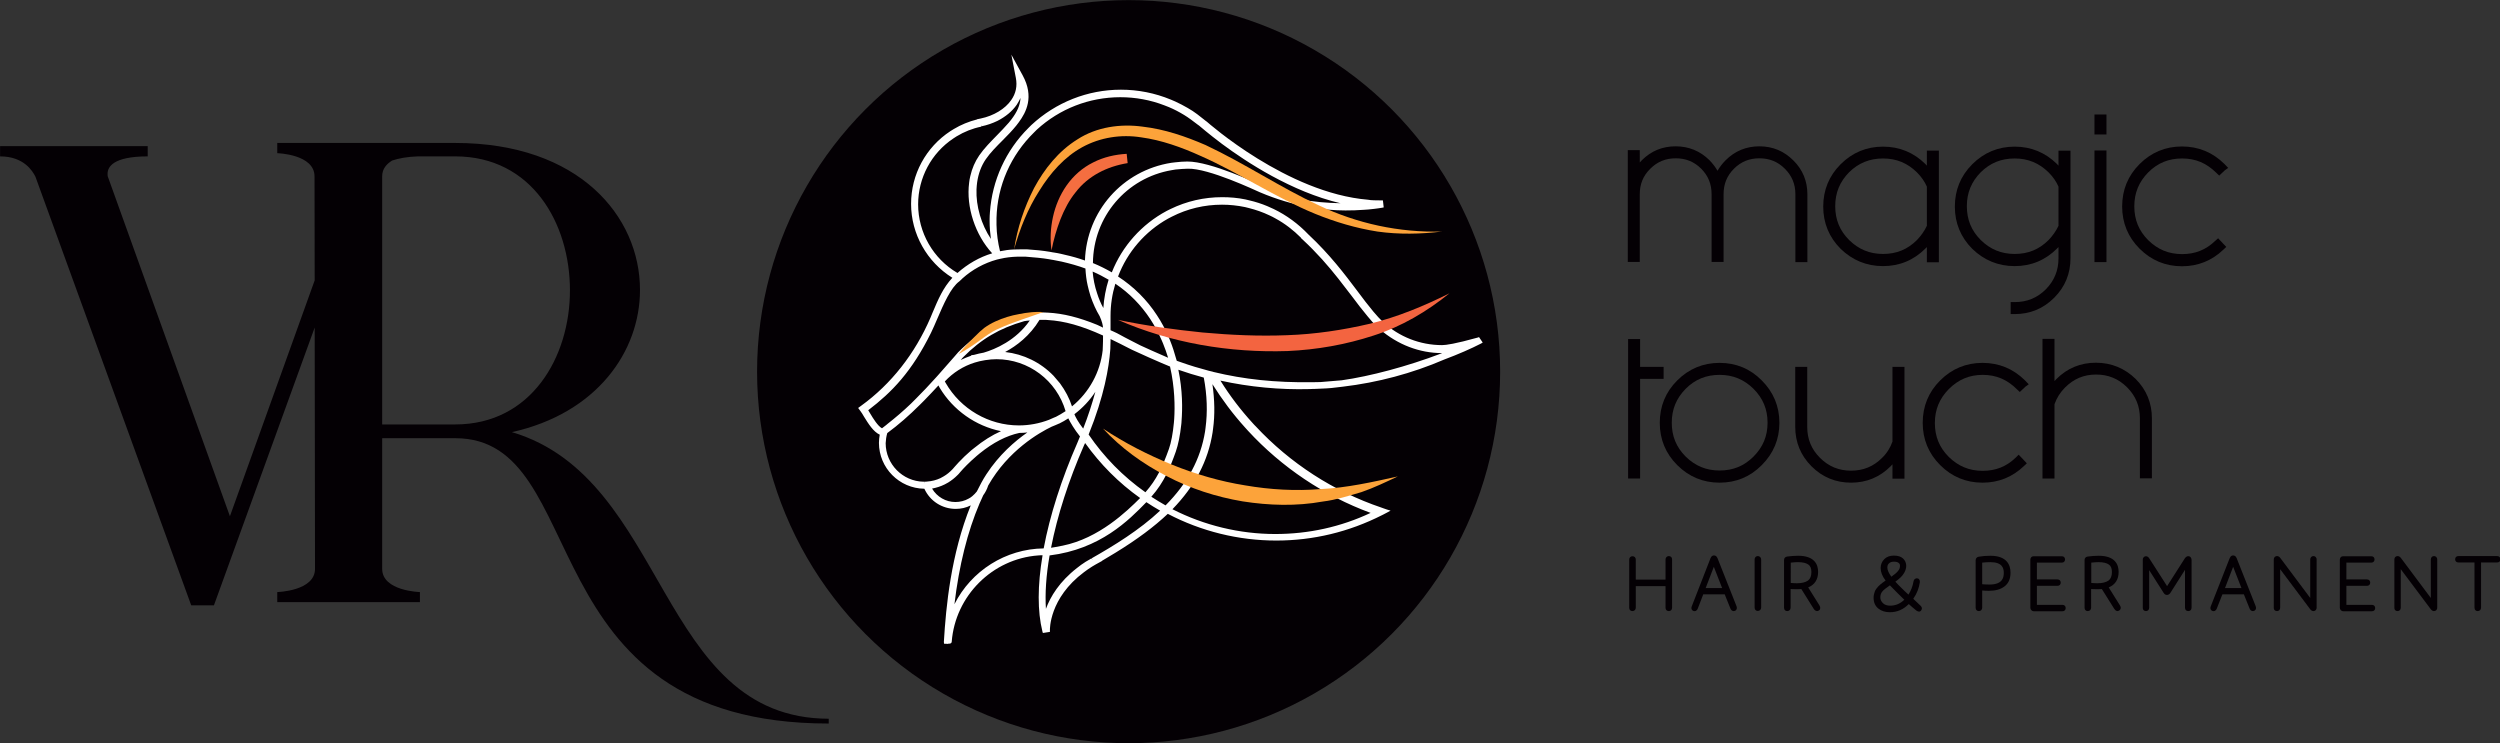 <?xml version="1.0" encoding="UTF-8" standalone="no"?>
<!-- Generator: Adobe Illustrator 27.8.0, SVG Export Plug-In . SVG Version: 6.00 Build 0)  -->

<svg
   version="1.1"
   id="Слой_1"
   x="0px"
   y="0px"
   viewBox="0 0 504.725 150"
   xml:space="preserve"
   sodipodi:docname="Logo_150.svg"
   width="504.725"
   height="150"
   inkscape:version="1.2.1 (9c6d41e410, 2022-07-14)"
   xmlns:inkscape="http://www.inkscape.org/namespaces/inkscape"
   xmlns:sodipodi="http://sodipodi.sourceforge.net/DTD/sodipodi-0.dtd"
   xmlns="http://www.w3.org/2000/svg"
   xmlns:svg="http://www.w3.org/2000/svg"><rect x="0" y="0" width="504.725" height="150" fill="#333333" stroke="none"/><defs
   id="defs79" /><sodipodi:namedview
   id="namedview77"
   pagecolor="#ffffff"
   bordercolor="#999999"
   borderopacity="1"
   inkscape:showpageshadow="false"
   inkscape:pageopacity="0"
   inkscape:pagecheckerboard="false"
   inkscape:deskcolor="#d1d1d1"
   showgrid="false"
   inkscape:zoom="1.2670508"
   inkscape:cx="272.28585"
   inkscape:cy="152.32223"
   inkscape:window-width="1920"
   inkscape:window-height="1057"
   inkscape:window-x="3832"
   inkscape:window-y="-8"
   inkscape:window-maximized="1"
   inkscape:current-layer="Слой_1" />
<style
   type="text/css"
   id="style2">
	.st0{fill:#040004;}
	.st1{fill:#FFFFFF;}
	.st2{fill:#FCA33A;}
	.st3{fill:#F46E40;}
	.st4{fill:#F36440;}
</style>
<g
   id="g74"
   transform="matrix(3.229,0,0,3.229,-136.957,-199.268)">
	<circle
   class="st0"
   cx="112.98"
   cy="84.95"
   r="23.23"
   id="circle4" />
	<path
   class="st1"
   d="m 134.89,82.79 -0.09,0.03 c -1.4,0.39 -1.98,0.47 -2.22,0.47 -1.38,0 -2.69,-0.52 -3.7,-1.45 -0.19,-0.18 -0.38,-0.39 -0.6,-0.65 -0.32,-0.38 -0.66,-0.83 -0.98,-1.26 l -0.03,-0.04 c -0.76,-1.01 -1.71,-2.27 -3.05,-3.52 -0.63,-0.66 -1.36,-1.2 -2.17,-1.59 -0.13,-0.06 -0.27,-0.12 -0.4,-0.18 -0.36,-0.15 -0.73,-0.27 -1.12,-0.36 -0.08,-0.02 -0.16,-0.04 -0.25,-0.06 -0.48,-0.1 -0.97,-0.14 -1.45,-0.14 -1.13,0 -2.22,0.25 -3.23,0.74 -0.08,0.04 -0.16,0.08 -0.24,0.12 -1.57,0.84 -2.78,2.2 -3.43,3.84 -0.37,-0.21 -0.76,-0.41 -1.18,-0.58 0.02,-2.89 2.09,-5.33 4.93,-5.81 0.08,-0.01 0.16,-0.03 0.24,-0.04 0.26,-0.03 0.52,-0.04 0.76,-0.05 1.3,-0.04 4.24,1.36 4.5,1.47 2.13,0.91 4.06,1.14 5.36,1.14 0.38,0 0.77,-0.01 1.14,-0.04 0.1,-0.01 0.2,-0.02 0.29,-0.02 0.54,-0.05 0.86,-0.11 0.86,-0.11 l 0.1,-0.02 -0.05,-0.44 h -0.18 c -0.16,0 -0.32,0 -0.48,-0.01 -0.07,0 -0.14,-0.01 -0.2,-0.02 l -0.07,-0.01 c -5.06,-0.42 -10.02,-4.83 -10.08,-4.88 l -0.07,-0.05 c -0.02,-0.01 -0.05,-0.04 -0.1,-0.08 -0.2,-0.16 -0.61,-0.5 -1.03,-0.73 -0.25,-0.14 -0.5,-0.28 -0.77,-0.4 -0.09,-0.04 -0.18,-0.08 -0.28,-0.12 -0.99,-0.41 -2.05,-0.62 -3.12,-0.62 -2.08,0 -4.07,0.79 -5.6,2.21 -0.06,0.06 -0.12,0.12 -0.18,0.18 -1.42,1.41 -2.27,3.28 -2.41,5.27 -0.01,0.14 -0.02,0.28 -0.02,0.42 v 0.05 c 0,0.03 0,0.06 0,0.08 0,0.37 0.03,0.75 0.08,1.12 -0.6,-0.9 -0.94,-2.05 -0.9,-3.1 0.01,-0.16 0.02,-0.3 0.04,-0.44 0.08,-0.55 0.26,-1.03 0.54,-1.44 0.28,-0.41 0.68,-0.81 1.06,-1.19 0.32,-0.32 0.6,-0.61 0.85,-0.92 0.06,-0.07 0.11,-0.14 0.16,-0.21 0.45,-0.61 0.97,-1.58 0.24,-2.92 l -0.71,-1.3 0.28,1.45 c 0.1,0.51 0,0.98 -0.29,1.39 -0.38,0.55 -1.09,0.98 -1.9,1.15 l -0.24,0.05 v 0.01 c -0.51,0.13 -1,0.33 -1.45,0.6 -0.07,0.04 -0.14,0.09 -0.21,0.13 -1.54,1.01 -2.46,2.71 -2.46,4.55 0,1.88 0.99,3.63 2.58,4.62 -0.58,0.63 -0.88,1.33 -1.25,2.21 l -0.12,0.29 c -0.97,2.25 -2.46,4.15 -4.33,5.5 l -0.19,0.14 0.14,0.19 c 0.07,0.09 0.15,0.22 0.23,0.36 0.26,0.42 0.58,0.94 0.98,1.12 -0.03,0.17 -0.05,0.34 -0.05,0.51 0,1.57 1.27,2.85 2.84,2.87 0.35,0.77 1.11,1.26 1.96,1.26 0.33,0 0.65,-0.07 0.94,-0.22 -1.24,3.07 -1.55,6.33 -1.68,8.53 l 0.01,0.12 0.25,0.01 v -0.01 c 0.12,0 0.19,-0.01 0.22,-0.08 l 0.01,-0.04 c 0.22,-2.87 2.54,-5.19 5.41,-5.4 0.09,-0.01 0.18,-0.01 0.27,-0.01 -0.32,1.91 -0.32,3.51 -0.01,4.76 l 0.03,0.1 0.44,-0.07 v -0.11 c 0,-0.02 -0.06,-1.99 2.14,-3.63 0.16,-0.12 0.33,-0.24 0.51,-0.35 0.07,-0.04 0.14,-0.08 0.22,-0.13 l 0.4,-0.22 h -0.02 c 0.3,-0.18 0.59,-0.35 0.85,-0.51 1.37,-0.84 2.41,-1.62 3.27,-2.43 2.08,1.09 4.42,1.67 6.78,1.67 2.32,0 4.55,-0.54 6.62,-1.59 l 0.08,-0.04 c 0.07,-0.04 0.14,-0.07 0.21,-0.11 l 0.24,-0.13 -0.26,-0.08 c -0.07,-0.02 -0.13,-0.04 -0.2,-0.07 l -0.11,-0.04 c -2.99,-1.01 -5.71,-2.77 -7.87,-5.09 l -0.08,-0.08 c -0.03,-0.04 -0.07,-0.07 -0.1,-0.11 -0.75,-0.82 -1.43,-1.71 -2.02,-2.66 1.82,0.4 3.71,0.58 5.57,0.53 0.08,0 0.15,-0.01 0.23,-0.01 h 0.08 c 0.14,-0.01 0.29,-0.01 0.45,-0.02 0.38,-0.01 0.82,-0.05 1.32,-0.12 2.19,-0.26 4.33,-0.83 6.35,-1.7 0.88,-0.33 1.68,-0.68 2.3,-1 l 0.1,-0.06 z m -34.26,-0.28 c 0.12,-0.25 0.25,-0.54 0.38,-0.85 0.4,-0.93 0.85,-1.97 1.39,-2.36 0.05,-0.04 0.09,-0.08 0.13,-0.12 0.02,-0.02 0.04,-0.04 0.06,-0.06 0.61,-0.55 1.36,-0.96 2.16,-1.18 0.07,-0.02 0.15,-0.04 0.22,-0.05 0.34,-0.08 0.69,-0.12 1.05,-0.13 h 0.2 c 0.1,0 0.24,0 0.32,0 0.53,0.04 1.07,0.09 1.47,0.16 0.05,0.01 0.1,0.02 0.16,0.03 l 0.07,0.01 c 0.02,0 0.47,0.09 0.56,0.11 0.52,0.12 1.02,0.26 1.48,0.43 0.02,0.36 0.06,0.72 0.14,1.06 0.05,0.22 0.11,0.45 0.18,0.67 0.15,0.44 0.34,0.87 0.57,1.25 0.15,0.33 0.2,0.57 0.21,0.72 -0.02,-0.01 -0.03,-0.02 -0.05,-0.03 -0.11,-0.05 -0.22,-0.11 -0.32,-0.15 -1.13,-0.46 -2.11,-0.71 -3.07,-0.76 -0.08,0 -0.16,-0.01 -0.24,-0.01 -0.15,0 -0.32,0 -0.48,0.01 h -0.03 c -0.1,0 -0.19,0.01 -0.29,0.02 -0.17,0.02 -0.33,0.04 -0.5,0.06 -1.33,0.27 -2.82,1.14 -4.08,2.4 l -0.19,0.22 c -0.35,0.4 -0.69,0.79 -1.02,1.16 l -0.17,0.19 c -0.44,0.49 -0.85,0.92 -1.25,1.32 l -0.07,0.07 c -0.08,0.08 -0.17,0.17 -0.25,0.25 -0.48,0.46 -0.96,0.87 -1.47,1.27 l -0.07,0.06 c -0.08,0.07 -0.17,0.13 -0.27,0.21 -0.26,-0.14 -0.55,-0.61 -0.74,-0.93 -0.04,-0.07 -0.08,-0.14 -0.12,-0.2 1.48,-1.13 2.72,-2.4 3.93,-4.85 z m 1.46,16.98 c 0.29,-2.43 0.82,-4.54 1.57,-6.3 0.02,-0.05 0.04,-0.09 0.06,-0.13 l 0.08,-0.18 c 0.03,-0.07 0.06,-0.13 0.09,-0.2 0.14,-0.19 0.24,-0.39 0.31,-0.61 1.25,-2.2 3.2,-3.31 3.97,-3.68 0.16,-0.06 0.31,-0.13 0.45,-0.19 l 0.03,-0.01 c 0.19,-0.09 0.37,-0.2 0.56,-0.32 0.13,0.26 0.37,0.68 0.73,1.13 -0.05,0.13 -0.11,0.26 -0.16,0.39 -1,2.28 -1.73,4.57 -2.11,6.61 -2.38,0.03 -4.53,1.4 -5.58,3.49 z m 9.76,-17.71 c 0,-0.05 0,-0.12 0,-0.19 0,-0.05 0,-0.09 0,-0.13 0,-0.68 0.1,-1.35 0.3,-2.01 0.88,0.59 1.61,1.34 2.19,2.22 0.26,0.4 0.5,0.84 0.7,1.3 0.03,0.07 0.06,0.14 0.09,0.21 0.11,0.26 0.23,0.61 0.32,0.9 -0.5,-0.21 -1.65,-0.73 -1.73,-0.77 l -0.45,-0.23 c -0.12,-0.06 -0.22,-0.11 -0.31,-0.16 -0.15,-0.08 -0.28,-0.14 -0.49,-0.26 -0.13,-0.08 -0.31,-0.16 -0.46,-0.23 -0.06,-0.03 -0.12,-0.05 -0.16,-0.07 0,-0.08 0,-0.21 0,-0.32 0,-0.1 0,-0.2 0,-0.26 z m -0.02,1.83 c 0.01,-0.08 0.01,-0.16 0.01,-0.23 0,0 0.01,-0.27 0.01,-0.35 0,-0.04 0,-0.08 0,-0.12 0.39,0.19 0.78,0.38 1.14,0.57 l 0.22,0.11 c 0.06,0.04 1.92,0.87 2.36,1.04 0.3,1.32 0.31,2.51 0.26,3.28 -0.01,0.08 -0.01,0.16 -0.02,0.24 -0.06,0.64 -0.17,1.24 -0.31,1.63 -0.4,1.12 -0.77,1.92 -1.47,2.71 -1.4,-0.99 -2.59,-2.2 -3.55,-3.61 0.98,-2.42 1.27,-4.21 1.35,-5.27 z m -2.24,4 v 0 c 0.51,-0.39 0.96,-0.86 1.31,-1.4 -0.2,0.74 -0.45,1.51 -0.76,2.3 -0.31,-0.4 -0.48,-0.72 -0.55,-0.9 0,0 0,0 0,0 z m 1.78,-4.28 c 0,0.07 -0.01,0.15 -0.01,0.25 v 0.02 c -0.15,1.37 -0.84,2.64 -1.92,3.52 -0.16,-0.5 -0.42,-0.99 -0.75,-1.44 l -0.4,-0.47 c -0.81,-0.84 -1.88,-1.36 -3.03,-1.49 0.71,-0.38 1.55,-1.01 2.15,-2.01 0.03,0 0.06,0 0.06,0 0.07,0 0.15,0 0.22,0 0.08,0 0.15,0 0.23,0.01 1.05,0.06 2.12,0.36 3.46,0.97 0,0.01 0,0.02 0,0.03 v 0.06 c 0,0.17 0,0.36 -0.01,0.55 z m -7.45,0.43 c -0.19,0.03 -0.39,0.08 -0.61,0.14 l -0.17,0.02 v 0.03 c -0.23,0.08 -0.45,0.17 -0.66,0.27 l 0.15,-0.17 c 1.14,-1.15 2.29,-1.82 3.83,-2.26 0.1,-0.02 0.22,-0.03 0.34,-0.04 -0.87,1.26 -2.17,1.8 -2.88,2.01 z m -0.56,0.62 c 0.19,-0.06 0.4,-0.11 0.65,-0.15 0.26,-0.04 0.49,-0.06 0.71,-0.06 2,0 3.76,1.33 4.32,3.25 l -0.02,0.01 c -0.19,0.13 -0.39,0.24 -0.58,0.34 -0.04,0.02 -0.21,0.08 -0.44,0.19 -0.6,0.23 -1.24,0.35 -1.88,0.35 -1.88,0 -3.64,-1.02 -4.58,-2.66 -0.02,-0.03 -0.04,-0.06 -0.05,-0.09 0.51,-0.55 1.16,-0.96 1.87,-1.18 z m 6.9,5.03 c 0.95,1.33 2.1,2.49 3.44,3.44 -0.82,0.82 -2.57,2.52 -4.85,2.98 l -0.11,0.02 c -0.21,0.04 -0.45,0.09 -0.61,0.11 0.39,-2 1.1,-4.21 2.06,-6.4 0.02,-0.04 0.04,-0.1 0.07,-0.15 z m 1.14,-8.44 c -0.16,-0.29 -0.29,-0.6 -0.39,-0.92 -0.15,-0.44 -0.24,-0.9 -0.28,-1.36 0.35,0.15 0.69,0.33 1,0.51 -0.18,0.57 -0.29,1.17 -0.33,1.77 z m 4.53,8.98 c 0.15,-0.43 0.27,-1.02 0.34,-1.68 0.01,-0.08 0.02,-0.16 0.02,-0.24 0.06,-0.75 0.07,-1.9 -0.2,-3.2 0.52,0.18 1.06,0.35 1.59,0.49 0.21,1.11 0.24,2.16 0.11,3.14 -0.01,0.08 -0.02,0.15 -0.03,0.23 -0.28,1.72 -1.09,3.23 -2.47,4.62 -0.3,-0.17 -0.6,-0.35 -0.89,-0.54 0.81,-0.91 1.2,-1.89 1.53,-2.82 z m 2.3,-1.2 c 0.01,-0.08 0.02,-0.16 0.03,-0.23 0.12,-0.87 0.1,-1.81 -0.04,-2.79 0.6,0.96 1.28,1.87 2.04,2.71 0.06,0.07 0.12,0.13 0.18,0.2 2.11,2.29 4.76,4.07 7.67,5.14 -1.87,0.88 -3.88,1.32 -5.96,1.32 -2.23,0 -4.45,-0.54 -6.43,-1.55 1.41,-1.45 2.23,-3.02 2.51,-4.8 z m -0.85,-19.19 c 0,0 0.6,0.52 1.44,1.15 1.52,1.13 4.35,2.99 7.41,3.71 -1.77,-0.05 -3.21,-0.23 -5.09,-1.18 -0.03,-0.02 -3.03,-1.44 -4.49,-1.43 -0.24,0 -0.49,0.02 -0.75,0.05 -0.08,0.01 -0.17,0.02 -0.25,0.03 -3.05,0.48 -5.3,3.03 -5.4,6.11 -0.39,-0.14 -0.81,-0.26 -1.26,-0.36 l -0.04,-0.01 c -0.07,-0.02 -0.14,-0.03 -0.21,-0.05 -0.14,-0.03 -0.28,-0.06 -0.43,-0.08 l -0.07,-0.01 c -0.05,-0.01 -0.11,-0.02 -0.16,-0.03 -0.47,-0.08 -0.96,-0.13 -1.46,-0.16 -0.07,0 -0.72,0 -0.82,0.01 -0.28,0.01 -0.57,0.05 -0.86,0.11 -0.13,-0.53 -0.21,-1.09 -0.22,-1.65 V 75.7 c 0,-0.05 0,-0.1 0,-0.15 0,-0.04 0,-0.09 0,-0.13 v -0.07 c 0.05,-2.03 0.89,-3.93 2.35,-5.36 l 0.02,-0.02 c 0.05,-0.05 0.1,-0.1 0.15,-0.15 1.43,-1.31 3.28,-2.03 5.22,-2.03 0.95,0 1.88,0.17 2.76,0.51 0.09,0.04 0.19,0.07 0.28,0.11 0.31,0.13 0.62,0.29 0.95,0.49 0.24,0.14 0.65,0.45 0.87,0.62 z M 97.89,88.79 c 0.69,-0.51 1.36,-1.09 2.05,-1.78 l 0.09,-0.09 c 0.06,-0.06 0.11,-0.11 0.17,-0.17 0.27,-0.28 0.56,-0.58 0.89,-0.94 0.03,0.05 0.06,0.1 0.08,0.15 0.84,1.4 2.25,2.39 3.83,2.71 -0.56,0.25 -1.12,0.6 -1.67,1.05 -0.06,0.05 -0.13,0.1 -0.19,0.15 -0.14,0.12 -0.28,0.25 -0.42,0.38 -0.28,0.27 -0.49,0.5 -0.61,0.64 -0.07,0.08 -0.11,0.13 -0.13,0.15 -0.17,0.18 -0.36,0.34 -0.57,0.46 -0.07,0.04 -0.13,0.07 -0.2,0.11 -0.26,0.12 -0.53,0.19 -0.82,0.21 -0.06,0.01 -0.12,0.01 -0.19,0.01 v 0.12 0 l -0.01,-0.12 h -0.03 c -1.31,-0.02 -2.37,-1.1 -2.37,-2.41 0.01,-0.21 0.04,-0.42 0.1,-0.63 z m 3.59,3.21 c 0.07,-0.04 0.15,-0.08 0.22,-0.12 0.21,-0.13 0.4,-0.28 0.57,-0.45 v 0 l 0.08,-0.08 c 0.04,-0.05 0.08,-0.09 0.12,-0.14 0.17,-0.2 0.53,-0.58 1.02,-1 0.06,-0.05 0.12,-0.1 0.18,-0.15 0.84,-0.68 1.68,-1.11 2.48,-1.28 0.17,0 0.33,-0.01 0.5,-0.03 -0.79,0.55 -1.77,1.4 -2.56,2.61 -0.11,0.18 -0.22,0.34 -0.31,0.52 -0.1,0.19 -0.2,0.38 -0.29,0.56 -0.08,0.11 -0.18,0.2 -0.28,0.29 -0.07,0.06 -0.14,0.11 -0.22,0.15 -0.26,0.15 -0.55,0.22 -0.84,0.22 -0.6,0 -1.15,-0.32 -1.46,-0.84 0.26,-0.05 0.53,-0.13 0.79,-0.26 z m 6.56,4.44 c 3.17,-0.39 4.96,-2.21 6.03,-3.31 l 0.02,-0.02 c 0.27,0.18 0.56,0.36 0.86,0.53 -1.3,1.22 -2.89,2.19 -4.28,2.98 l 0.06,0.1 v 0 l -0.08,-0.09 c -0.03,0.01 -0.05,0.03 -0.08,0.05 l -0.04,0.02 c -0.08,0.05 -0.16,0.09 -0.24,0.14 -0.19,0.12 -0.37,0.25 -0.53,0.38 -1.11,0.86 -1.67,1.8 -1.95,2.56 -0.06,-0.95 0.01,-2.08 0.23,-3.34 z m 16.94,-10.84 -0.52,0.01 c -2.31,0.03 -4.27,-0.18 -6.17,-0.64 v 0 l -0.06,-0.02 c -0.08,-0.02 -0.17,-0.04 -0.25,-0.06 -0.57,-0.15 -1.14,-0.32 -1.73,-0.53 -0.09,-0.03 -0.18,-0.06 -0.26,-0.09 -0.01,-0.03 -0.02,-0.07 -0.03,-0.1 -0.11,-0.39 -0.23,-0.78 -0.38,-1.15 -0.03,-0.07 -0.06,-0.15 -0.09,-0.22 -0.21,-0.49 -0.46,-0.96 -0.74,-1.38 -0.63,-0.97 -1.45,-1.78 -2.43,-2.42 0.58,-1.53 1.69,-2.82 3.13,-3.62 0.08,-0.04 0.15,-0.08 0.23,-0.12 0.98,-0.5 2.04,-0.75 3.14,-0.75 0.48,0 0.96,0.05 1.44,0.15 0.08,0.02 0.16,0.04 0.24,0.06 0.44,0.11 0.87,0.26 1.29,0.46 0.13,0.06 0.25,0.12 0.37,0.19 0.59,0.32 1.12,0.73 1.6,1.21 l -0.01,0.01 0.14,0.13 c 0.41,0.38 0.79,0.77 1.19,1.21 0.74,0.82 1.35,1.64 1.85,2.29 0.33,0.44 0.67,0.89 1,1.28 0.19,0.24 0.4,0.47 0.62,0.67 l 0.15,0.14 v 0 c 1.1,0.95 2.47,1.48 3.88,1.48 -0.02,0.01 -0.05,0.02 -0.07,0.03 -2.11,0.8 -4.43,1.42 -6.21,1.67 -0.44,0.04 -0.89,0.08 -1.32,0.11 z m -21.2,-15.99 c 0.35,-0.07 0.69,-0.19 1,-0.34 0.51,-0.26 0.92,-0.6 1.2,-1 0.09,-0.14 0.17,-0.28 0.24,-0.43 -0.02,0.44 -0.21,0.87 -0.57,1.34 -0.05,0.07 -0.11,0.14 -0.16,0.2 -0.23,0.27 -0.5,0.54 -0.74,0.79 -0.39,0.4 -0.8,0.81 -1.11,1.26 -0.26,0.38 -0.45,0.81 -0.56,1.3 -0.03,0.13 -0.06,0.27 -0.07,0.4 -0.2,1.52 0.38,3.27 1.44,4.42 -0.8,0.24 -1.54,0.67 -2.17,1.23 -1.52,-0.89 -2.46,-2.53 -2.46,-4.29 0,-1.65 0.82,-3.2 2.2,-4.12 0.07,-0.04 0.13,-0.09 0.2,-0.13 0.48,-0.29 1,-0.5 1.55,-0.61 l -0.02,-0.11 v 0 z"
   id="path6" />
	<g
   id="g30">
		<path
   class="st0"
   d="m 154.67,78.1 h 0.75 v -4.24 c 0,-0.82 -0.29,-1.54 -0.88,-2.12 -0.58,-0.58 -1.29,-0.88 -2.12,-0.88 -0.82,0 -1.53,0.29 -2.11,0.87 -0.2,0.2 -0.37,0.42 -0.51,0.66 -0.13,-0.23 -0.3,-0.45 -0.5,-0.66 -0.59,-0.58 -1.3,-0.87 -2.12,-0.87 -0.82,0 -1.53,0.29 -2.11,0.87 -0.05,0.05 -0.09,0.09 -0.13,0.14 V 71.1 h -0.75 v 6.99 h 0.75 v -4.24 c 0,-0.63 0.21,-1.15 0.66,-1.59 0.44,-0.44 0.96,-0.65 1.59,-0.65 0.63,0 1.15,0.21 1.59,0.65 0.44,0.44 0.65,0.96 0.65,1.59 v 4.24 h 0.75 v -4.24 c 0,-0.63 0.21,-1.15 0.65,-1.59 0.44,-0.44 0.96,-0.65 1.59,-0.65 0.63,0 1.15,0.21 1.59,0.65 0.44,0.44 0.66,0.96 0.66,1.59 z"
   id="path8" />
		<path
   class="st0"
   d="m 160.15,78.35 c 1.03,0 1.92,-0.37 2.65,-1.1 0.03,-0.03 0.06,-0.06 0.09,-0.09 v 0.95 h 0.75 v -6.98 h -0.75 v 0.94 c -0.03,-0.03 -0.06,-0.07 -0.09,-0.1 -0.73,-0.72 -1.62,-1.09 -2.65,-1.09 -1.03,0 -1.92,0.37 -2.65,1.1 -0.73,0.73 -1.09,1.62 -1.09,2.65 0,1.03 0.37,1.92 1.09,2.64 0.73,0.71 1.62,1.08 2.65,1.08 z m 0,-6.73 c 0.84,0 1.53,0.29 2.12,0.87 0.27,0.27 0.48,0.57 0.62,0.89 v 2.45 c -0.15,0.32 -0.36,0.62 -0.62,0.89 -0.59,0.59 -1.28,0.87 -2.12,0.87 -0.84,0 -1.53,-0.29 -2.12,-0.87 -0.59,-0.59 -0.87,-1.28 -0.87,-2.12 0,-0.84 0.29,-1.53 0.87,-2.12 0.59,-0.58 1.29,-0.86 2.12,-0.86 z"
   id="path10" />
		<path
   class="st0"
   d="m 168.38,78.35 c 1.03,0 1.92,-0.37 2.65,-1.1 0.03,-0.03 0.06,-0.06 0.09,-0.09 v 0.7 c 0,0.76 -0.26,1.4 -0.79,1.94 -0.54,0.54 -1.18,0.8 -1.95,0.8 h -0.25 v 0.75 h 0.25 c 0.96,0 1.79,-0.34 2.47,-1.02 0.68,-0.68 1.02,-1.51 1.02,-2.47 v -6.73 h -0.75 v 0.94 c -0.03,-0.03 -0.06,-0.07 -0.09,-0.1 -0.73,-0.72 -1.62,-1.09 -2.65,-1.09 -1.03,0 -1.92,0.37 -2.65,1.1 -0.73,0.73 -1.09,1.62 -1.09,2.65 0,1.03 0.37,1.92 1.09,2.64 0.73,0.71 1.62,1.08 2.65,1.08 z m 0,-6.73 c 0.84,0 1.53,0.29 2.12,0.87 0.27,0.27 0.48,0.57 0.62,0.89 v 2.45 c -0.15,0.32 -0.36,0.62 -0.62,0.89 -0.59,0.59 -1.28,0.87 -2.12,0.87 -0.84,0 -1.53,-0.29 -2.12,-0.87 -0.59,-0.59 -0.87,-1.28 -0.87,-2.12 0,-0.84 0.29,-1.53 0.87,-2.12 0.59,-0.58 1.28,-0.86 2.12,-0.86 z"
   id="path12" />
		<rect
   x="173.37"
   y="71.12"
   class="st0"
   width="0.75"
   height="6.98"
   id="rect14" />
		<rect
   x="173.37"
   y="68.87"
   class="st0"
   width="0.75"
   height="1.25"
   id="rect16" />
		<path
   class="st0"
   d="m 180.92,76.77 c -0.58,0.56 -1.25,0.83 -2.07,0.83 -0.84,0 -1.53,-0.29 -2.12,-0.87 -0.59,-0.59 -0.87,-1.28 -0.87,-2.12 0,-0.84 0.29,-1.53 0.87,-2.12 0.59,-0.59 1.28,-0.87 2.12,-0.87 0.84,0 1.53,0.29 2.15,0.91 l 0.17,0.16 0.35,-0.33 0.21,-0.15 -0.24,-0.25 c -0.73,-0.72 -1.62,-1.09 -2.65,-1.09 -1.03,0 -1.92,0.37 -2.65,1.1 -0.73,0.73 -1.09,1.62 -1.09,2.65 0,1.03 0.37,1.92 1.09,2.64 0.73,0.73 1.62,1.1 2.65,1.1 1,0 1.87,-0.35 2.59,-1.04 l 0.18,-0.17 -0.51,-0.54 z"
   id="path18" />
		<polygon
   class="st0"
   points="146.43,84.65 144.96,84.65 144.96,82.91 144.21,82.91 144.21,91.63 144.96,91.63 144.96,85.4 146.43,85.4 "
   id="polygon20" />
		<path
   class="st0"
   d="m 149.93,84.4 c -1.03,0 -1.92,0.37 -2.65,1.1 -0.73,0.73 -1.09,1.62 -1.09,2.65 0,1.03 0.37,1.92 1.09,2.64 0.73,0.73 1.62,1.1 2.65,1.1 1.03,0 1.92,-0.37 2.64,-1.1 0.73,-0.73 1.1,-1.62 1.1,-2.64 0,-1.03 -0.37,-1.92 -1.1,-2.65 -0.72,-0.73 -1.61,-1.1 -2.64,-1.1 z m 0,6.73 c -0.84,0 -1.53,-0.29 -2.12,-0.87 -0.59,-0.59 -0.87,-1.28 -0.87,-2.12 0,-0.84 0.29,-1.53 0.87,-2.12 0.59,-0.59 1.28,-0.87 2.12,-0.87 0.84,0 1.53,0.29 2.12,0.87 0.59,0.59 0.88,1.28 0.88,2.12 0,0.84 -0.29,1.53 -0.88,2.12 -0.59,0.59 -1.28,0.87 -2.12,0.87 z"
   id="path22" />
		<path
   class="st0"
   d="m 160.75,89.3 -0.01,0.02 c -0.13,0.37 -0.34,0.72 -0.65,1.02 -0.54,0.54 -1.17,0.8 -1.94,0.8 -0.76,0 -1.4,-0.26 -1.94,-0.8 -0.54,-0.54 -0.8,-1.17 -0.8,-1.94 v -3.75 h -0.75 v 3.75 c 0,0.96 0.34,1.79 1.02,2.47 0.68,0.68 1.51,1.02 2.47,1.02 0.96,0 1.79,-0.34 2.47,-1.02 0.04,-0.04 0.08,-0.08 0.12,-0.13 v 0.9 h 0.75 v -6.99 h -0.75 v 4.65 z"
   id="path24" />
		<path
   class="st0"
   d="m 166.38,85.15 c 0.84,0 1.53,0.29 2.15,0.91 l 0.17,0.16 0.35,-0.33 0.21,-0.15 -0.24,-0.25 c -0.73,-0.72 -1.62,-1.09 -2.65,-1.09 -1.03,0 -1.92,0.37 -2.65,1.1 -0.73,0.73 -1.09,1.62 -1.09,2.65 0,1.03 0.37,1.92 1.09,2.64 0.73,0.73 1.62,1.1 2.65,1.1 1,0 1.87,-0.35 2.59,-1.04 l 0.18,-0.17 -0.51,-0.54 -0.18,0.18 c -0.58,0.56 -1.25,0.83 -2.07,0.83 -0.84,0 -1.53,-0.29 -2.12,-0.87 -0.59,-0.59 -0.87,-1.28 -0.87,-2.12 0,-0.84 0.29,-1.53 0.87,-2.12 0.6,-0.6 1.29,-0.89 2.12,-0.89 z"
   id="path26" />
		<path
   class="st0"
   d="m 173.46,84.39 c -0.96,0 -1.79,0.34 -2.47,1.02 -0.04,0.04 -0.08,0.08 -0.12,0.13 V 82.9 h -0.75 v 8.73 h 0.75 v -4.65 l 0.01,-0.02 c 0.13,-0.37 0.35,-0.72 0.65,-1.02 0.54,-0.54 1.17,-0.81 1.94,-0.81 0.76,0 1.4,0.26 1.94,0.8 0.54,0.54 0.8,1.18 0.8,1.94 v 3.75 h 0.75 v -3.75 c 0,-0.96 -0.34,-1.79 -1.02,-2.47 -0.68,-0.66 -1.51,-1.01 -2.48,-1.01 z"
   id="path28" />
	</g>
	<path
   class="st0"
   d="m 74.42,88.73 c 5.32,-1.18 8.01,-5.05 8.01,-8.89 0,-4.6 -3.81,-9.19 -11.55,-9.19 H 59.75 v 0.64 c 0,0 2.33,0.06 2.33,1.45 l 0.01,6.5 -5.3,14.75 -7.62,-21.2 c -0.03,-0.06 -0.03,-0.12 -0.03,-0.21 0,-0.42 0.33,-1.09 2.51,-1.09 V 70.85 H 43.9 42.42 v 0.64 c 1.48,0 2.03,0.91 2.21,1.27 l 9.74,26.8 h 1.42 l 6.3,-17.37 0.02,15.09 c 0,1.39 -2.36,1.45 -2.36,1.45 v 0.63 h 8.92 v -0.63 c 0,0 -2.36,-0.06 -2.36,-1.45 v -8.17 h 4.57 c 8.68,0 4.39,17.84 23.35,17.84 v -0.3 C 83.52,106.63 84.21,91.63 74.42,88.73 Z M 66.31,88.24 V 72.73 c 0,-0.46 0.27,-0.76 0.62,-0.98 0.42,-0.14 0.95,-0.24 1.61,-0.26 h 2.34 c 4.78,0 7.17,4.17 7.17,8.38 0,4.17 -2.42,8.38 -7.17,8.38 h -4.57 z"
   id="path32" />
	<g
   id="g62">
		<path
   class="st0"
   d="m 146.76,96.48 c -0.12,0 -0.21,0.09 -0.21,0.21 v 1.26 h -1.86 V 96.7 c 0,-0.13 -0.08,-0.21 -0.21,-0.21 -0.12,0 -0.2,0.09 -0.2,0.21 v 3.01 c 0,0.13 0.08,0.21 0.2,0.21 0.12,0 0.21,-0.09 0.21,-0.21 v -1.35 h 1.86 v 1.35 c 0,0.13 0.08,0.21 0.21,0.21 0.12,0 0.2,-0.09 0.2,-0.21 V 96.7 c 0.01,-0.13 -0.08,-0.22 -0.2,-0.22 z"
   id="path34" />
		<path
   class="st0"
   d="m 149.8,96.61 c -0.06,-0.15 -0.16,-0.17 -0.22,-0.17 -0.06,0 -0.16,0.02 -0.22,0.18 l -1.16,2.98 c -0.04,0.09 -0.04,0.16 -0.01,0.22 0.02,0.04 0.06,0.08 0.1,0.09 0.05,0.02 0.1,0.02 0.15,0 0.06,-0.03 0.11,-0.09 0.14,-0.18 l 0.33,-0.86 h 1.34 l 0.35,0.87 c 0.03,0.08 0.08,0.14 0.13,0.16 0.02,0.01 0.05,0.02 0.08,0.02 0.03,0 0.06,-0.01 0.09,-0.02 0.03,-0.01 0.17,-0.09 0.08,-0.31 z m -0.74,1.87 0.51,-1.33 0.52,1.33 z"
   id="path36" />
		<path
   class="st0"
   d="m 152.32,96.48 c -0.12,0 -0.2,0.09 -0.2,0.21 v 3.01 c 0,0.13 0.08,0.21 0.2,0.21 0.12,0 0.21,-0.09 0.21,-0.21 v -3 c 0,-0.13 -0.09,-0.22 -0.21,-0.22 z"
   id="path38" />
		<path
   class="st0"
   d="m 155.47,98.44 c 0.41,-0.17 0.62,-0.5 0.62,-0.97 0,-0.46 -0.22,-1.01 -1.25,-1.01 -0.22,0 -0.45,0.02 -0.69,0.05 -0.12,0.02 -0.19,0.1 -0.19,0.22 v 2.98 c 0,0.13 0.08,0.21 0.2,0.21 0.12,0 0.21,-0.09 0.21,-0.21 v -1.17 c 0.11,0.01 0.24,0.01 0.39,0.01 0.11,0 0.2,0 0.28,-0.01 l 0.77,1.23 c 0.05,0.08 0.1,0.12 0.17,0.14 0.01,0 0.03,0.01 0.04,0.01 0.03,0 0.07,-0.01 0.12,-0.04 0.06,-0.04 0.08,-0.09 0.08,-0.13 0.01,-0.06 -0.01,-0.13 -0.05,-0.19 z m -1.09,-1.55 c 0.17,-0.02 0.32,-0.03 0.45,-0.03 0.29,0 0.51,0.05 0.65,0.15 0.13,0.09 0.19,0.24 0.19,0.47 0,0.25 -0.07,0.42 -0.21,0.53 -0.16,0.11 -0.39,0.17 -0.7,0.17 -0.13,0 -0.26,-0.01 -0.38,-0.02 z"
   id="path40" />
		<path
   class="st0"
   d="m 162.04,99.15 c 0.23,-0.33 0.36,-0.67 0.41,-1.03 0,-0.03 0.01,-0.13 -0.05,-0.19 -0.03,-0.04 -0.08,-0.06 -0.14,-0.06 -0.04,0 -0.18,0.02 -0.21,0.22 -0.05,0.29 -0.16,0.56 -0.31,0.8 -0.19,-0.17 -0.31,-0.29 -0.39,-0.37 -0.17,-0.16 -0.31,-0.31 -0.43,-0.44 0.24,-0.17 0.41,-0.33 0.5,-0.47 0.12,-0.17 0.18,-0.35 0.18,-0.52 0,-0.18 -0.07,-0.34 -0.2,-0.46 -0.13,-0.12 -0.32,-0.18 -0.57,-0.18 -0.25,0 -0.45,0.07 -0.6,0.22 -0.15,0.15 -0.23,0.34 -0.23,0.56 0,0.24 0.1,0.51 0.31,0.78 -0.09,0.06 -0.16,0.11 -0.21,0.15 -0.08,0.06 -0.17,0.14 -0.26,0.23 -0.09,0.1 -0.17,0.2 -0.21,0.32 -0.04,0.11 -0.07,0.24 -0.07,0.37 0,0.3 0.1,0.53 0.31,0.69 0.19,0.15 0.43,0.22 0.71,0.22 0.45,0 0.84,-0.17 1.18,-0.51 0.16,0.15 0.31,0.27 0.43,0.37 0.05,0.05 0.14,0.1 0.22,0.1 0.05,0 0.1,-0.03 0.12,-0.07 0.03,-0.04 0.05,-0.08 0.05,-0.13 0,-0.07 -0.04,-0.13 -0.12,-0.2 z m -1.44,0.43 c -0.2,0 -0.35,-0.05 -0.46,-0.16 -0.1,-0.1 -0.16,-0.22 -0.16,-0.35 0,-0.15 0.04,-0.27 0.12,-0.37 0.08,-0.1 0.24,-0.23 0.48,-0.39 0.11,0.12 0.28,0.29 0.49,0.5 0.12,0.12 0.26,0.26 0.41,0.4 -0.25,0.24 -0.54,0.37 -0.88,0.37 z m 0.24,-2.75 c 0.13,0 0.23,0.03 0.29,0.08 0.06,0.05 0.08,0.1 0.08,0.18 0,0.12 -0.04,0.23 -0.13,0.33 -0.08,0.1 -0.22,0.22 -0.41,0.35 -0.16,-0.22 -0.25,-0.41 -0.25,-0.56 0,-0.13 0.03,-0.22 0.11,-0.28 0.07,-0.07 0.17,-0.1 0.31,-0.1 z"
   id="path42" />
		<path
   class="st0"
   d="m 166.86,96.46 c -0.25,0 -0.5,0.02 -0.73,0.06 -0.12,0.02 -0.19,0.11 -0.19,0.23 v 2.96 c 0,0.13 0.08,0.21 0.2,0.21 0.12,0 0.21,-0.09 0.21,-0.21 v -1.08 c 0.13,0.02 0.28,0.02 0.44,0.02 0.39,0 0.71,-0.09 0.95,-0.27 0.25,-0.19 0.38,-0.47 0.38,-0.86 0,-0.48 -0.22,-1.06 -1.26,-1.06 z m -0.06,1.8 c -0.17,0 -0.32,-0.01 -0.45,-0.02 v -1.35 c 0.16,-0.02 0.33,-0.03 0.51,-0.03 0.75,0 0.84,0.38 0.84,0.67 0,0.31 -0.09,0.73 -0.9,0.73 z"
   id="path44" />
		<path
   class="st0"
   d="m 171.37,99.53 h -1.6 v -1.19 h 1.29 c 0.12,0 0.2,-0.08 0.2,-0.2 0,-0.12 -0.08,-0.2 -0.2,-0.2 h -1.29 v -1.05 h 1.56 c 0.12,0 0.2,-0.08 0.2,-0.2 0,-0.12 -0.08,-0.2 -0.2,-0.2 h -1.76 c -0.13,0 -0.21,0.09 -0.21,0.22 v 3 c 0,0.06 0.02,0.11 0.06,0.15 0.03,0.03 0.08,0.07 0.16,0.07 h 1.79 c 0.12,0 0.2,-0.08 0.2,-0.2 0,-0.12 -0.08,-0.2 -0.2,-0.2 z"
   id="path46" />
		<path
   class="st0"
   d="m 174.26,98.44 c 0.41,-0.17 0.62,-0.5 0.62,-0.97 0,-0.46 -0.22,-1.01 -1.25,-1.01 -0.22,0 -0.45,0.02 -0.69,0.05 -0.12,0.02 -0.19,0.1 -0.19,0.22 v 2.98 c 0,0.13 0.08,0.21 0.2,0.21 0.12,0 0.21,-0.09 0.21,-0.21 v -1.17 c 0.11,0.01 0.24,0.01 0.39,0.01 0.11,0 0.2,0 0.28,-0.01 l 0.77,1.23 c 0.05,0.08 0.1,0.12 0.16,0.14 0.01,0 0.03,0.01 0.04,0.01 0.03,0 0.07,-0.01 0.12,-0.04 0.06,-0.04 0.08,-0.09 0.09,-0.13 0.01,-0.06 -0.01,-0.13 -0.05,-0.19 z m -1.09,-1.55 c 0.17,-0.02 0.32,-0.03 0.45,-0.03 0.29,0 0.51,0.05 0.65,0.15 0.13,0.09 0.19,0.24 0.19,0.47 0,0.25 -0.07,0.42 -0.21,0.53 -0.16,0.11 -0.39,0.17 -0.7,0.17 -0.13,0 -0.26,-0.01 -0.38,-0.02 z"
   id="path48" />
		<path
   class="st0"
   d="m 179.27,96.49 v -0.01 0.01 c -0.09,-0.02 -0.18,0.03 -0.25,0.13 l -1.11,1.74 -1.11,-1.73 c -0.07,-0.12 -0.16,-0.14 -0.21,-0.14 -0.1,0 -0.2,0.07 -0.2,0.22 v 3 c 0,0.15 0.1,0.21 0.2,0.21 0.12,0 0.2,-0.09 0.2,-0.21 v -2.35 l 0.91,1.43 c 0.07,0.11 0.16,0.12 0.2,0.12 0.05,0 0.14,-0.02 0.21,-0.12 l 0.92,-1.45 v 2.37 c 0,0.13 0.08,0.21 0.21,0.21 0.12,0 0.2,-0.09 0.2,-0.21 v -3 c -0.01,-0.14 -0.09,-0.21 -0.17,-0.22 z"
   id="path50" />
		<path
   class="st0"
   d="m 182.26,96.61 c -0.06,-0.15 -0.16,-0.17 -0.22,-0.17 -0.06,0 -0.16,0.02 -0.22,0.18 l -1.17,2.98 c -0.04,0.09 -0.04,0.16 -0.01,0.22 0.02,0.04 0.06,0.08 0.1,0.09 0.05,0.02 0.1,0.02 0.15,0 0.06,-0.03 0.11,-0.09 0.14,-0.18 l 0.34,-0.86 h 1.34 l 0.35,0.87 c 0.03,0.08 0.08,0.14 0.13,0.16 0.02,0.01 0.05,0.02 0.08,0.02 0.03,0 0.06,-0.01 0.09,-0.02 0.03,-0.01 0.17,-0.09 0.08,-0.31 z m -0.73,1.87 0.51,-1.33 0.52,1.33 z"
   id="path52" />
		<path
   class="st0"
   d="m 187.06,96.48 c -0.12,0 -0.2,0.09 -0.2,0.21 v 2.41 l -1.87,-2.5 c -0.06,-0.08 -0.13,-0.12 -0.21,-0.12 -0.09,0 -0.2,0.06 -0.2,0.23 v 3 c 0,0.15 0.1,0.21 0.2,0.21 0.12,0 0.2,-0.09 0.2,-0.21 V 97.3 l 1.89,2.52 c 0.07,0.08 0.14,0.1 0.19,0.1 0.1,0 0.2,-0.07 0.2,-0.22 v -3 c 0,-0.15 -0.1,-0.22 -0.2,-0.22 z"
   id="path54" />
		<path
   class="st0"
   d="m 190.72,99.53 h -1.6 v -1.19 h 1.29 c 0.12,0 0.2,-0.08 0.2,-0.2 0,-0.12 -0.08,-0.2 -0.2,-0.2 h -1.29 v -1.05 h 1.56 c 0.12,0 0.2,-0.08 0.2,-0.2 0,-0.12 -0.08,-0.2 -0.2,-0.2 h -1.76 c -0.13,0 -0.21,0.09 -0.21,0.22 v 3 c 0,0.06 0.02,0.11 0.06,0.15 0.03,0.03 0.08,0.07 0.16,0.07 h 1.79 c 0.12,0 0.2,-0.08 0.2,-0.2 0,-0.12 -0.08,-0.2 -0.2,-0.2 z"
   id="path56" />
		<path
   class="st0"
   d="m 194.6,96.48 c -0.12,0 -0.2,0.09 -0.2,0.21 v 2.41 l -1.87,-2.5 c -0.06,-0.08 -0.13,-0.12 -0.21,-0.12 -0.09,0 -0.2,0.06 -0.2,0.23 v 3 c 0,0.15 0.1,0.21 0.2,0.21 0.12,0 0.2,-0.09 0.2,-0.21 V 97.3 l 1.89,2.52 c 0.07,0.08 0.14,0.1 0.19,0.1 0.1,0 0.2,-0.07 0.2,-0.22 v -3 c 0,-0.15 -0.1,-0.22 -0.2,-0.22 z"
   id="path58" />
		<path
   class="st0"
   d="m 198.55,96.48 h -2.43 c -0.12,0 -0.2,0.08 -0.2,0.2 0,0.12 0.08,0.2 0.2,0.2 h 1.01 v 2.83 c 0,0.13 0.08,0.21 0.2,0.21 0.12,0 0.21,-0.09 0.21,-0.21 v -2.83 h 1.01 c 0.12,0 0.2,-0.08 0.2,-0.2 0,-0.11 -0.08,-0.2 -0.2,-0.2 z"
   id="path60" />
	</g>
	<path
   class="st2"
   d="m 105.82,77.3 c 0.2,-1.33 0.63,-2.62 1.25,-3.83 0.64,-1.19 1.52,-2.31 2.72,-3.05 1.19,-0.77 2.68,-0.98 4.06,-0.79 1.39,0.16 2.69,0.61 3.94,1.15 2.47,1.16 4.69,2.66 7.08,3.77 2.39,1.14 5.02,1.71 7.7,1.64 -1.33,0.16 -2.69,0.19 -4.03,0 -1.34,-0.21 -2.65,-0.6 -3.9,-1.11 -2.51,-1.03 -4.75,-2.56 -7.16,-3.62 -1.19,-0.54 -2.45,-0.99 -3.71,-1.16 -1.26,-0.2 -2.56,0 -3.68,0.61 -1.12,0.61 -2.01,1.62 -2.7,2.74 -0.71,1.11 -1.21,2.36 -1.57,3.65 z"
   id="path64" />
	<path
   class="st3"
   d="m 108.16,77.37 c -0.1,-0.69 -0.06,-1.4 0.09,-2.09 0.15,-0.69 0.43,-1.37 0.85,-1.97 0.42,-0.6 0.99,-1.11 1.66,-1.44 0.66,-0.34 1.39,-0.5 2.1,-0.54 l 0.06,0.58 c -1.29,0.21 -2.47,0.8 -3.25,1.82 -0.4,0.49 -0.71,1.08 -0.95,1.69 -0.24,0.62 -0.43,1.27 -0.56,1.95 z"
   id="path66" />
	<path
   class="st4"
   d="m 112.31,81.71 c 1.76,0.37 3.53,0.61 5.29,0.79 1.76,0.16 3.53,0.24 5.28,0.17 1.76,-0.06 3.49,-0.32 5.2,-0.72 1.71,-0.42 3.34,-1.09 4.96,-1.9 -1.39,1.13 -2.99,2.08 -4.74,2.64 -1.74,0.57 -3.56,0.89 -5.38,0.97 -3.63,0.12 -7.3,-0.5 -10.61,-1.95 z"
   id="path68" />
	<path
   class="st2"
   d="m 111.38,88.51 c 1.37,0.91 2.81,1.64 4.3,2.25 1.48,0.6 3.02,1.05 4.59,1.3 1.56,0.27 3.16,0.36 4.75,0.23 1.6,-0.08 3.18,-0.43 4.79,-0.79 -0.74,0.35 -1.49,0.71 -2.27,0.98 -0.79,0.23 -1.59,0.49 -2.42,0.59 -1.65,0.3 -3.35,0.25 -5.01,-0.01 -1.66,-0.28 -3.27,-0.8 -4.75,-1.58 -1.5,-0.77 -2.86,-1.76 -3.98,-2.97 z"
   id="path70" />
	<path
   class="st2"
   d="m 107.66,81.22 c -0.96,0.35 -1.92,0.63 -2.8,1.04 -0.46,0.19 -0.79,0.45 -1.23,0.77 -0.42,0.3 -0.84,0.58 -1.28,0.82 0.33,-0.41 0.68,-0.77 1.04,-1.12 0.17,-0.18 0.35,-0.34 0.57,-0.52 0.22,-0.16 0.45,-0.29 0.69,-0.4 0.48,-0.22 0.97,-0.37 1.48,-0.46 0.5,-0.1 1.01,-0.16 1.53,-0.13 z"
   id="path72" />
</g>
</svg>
